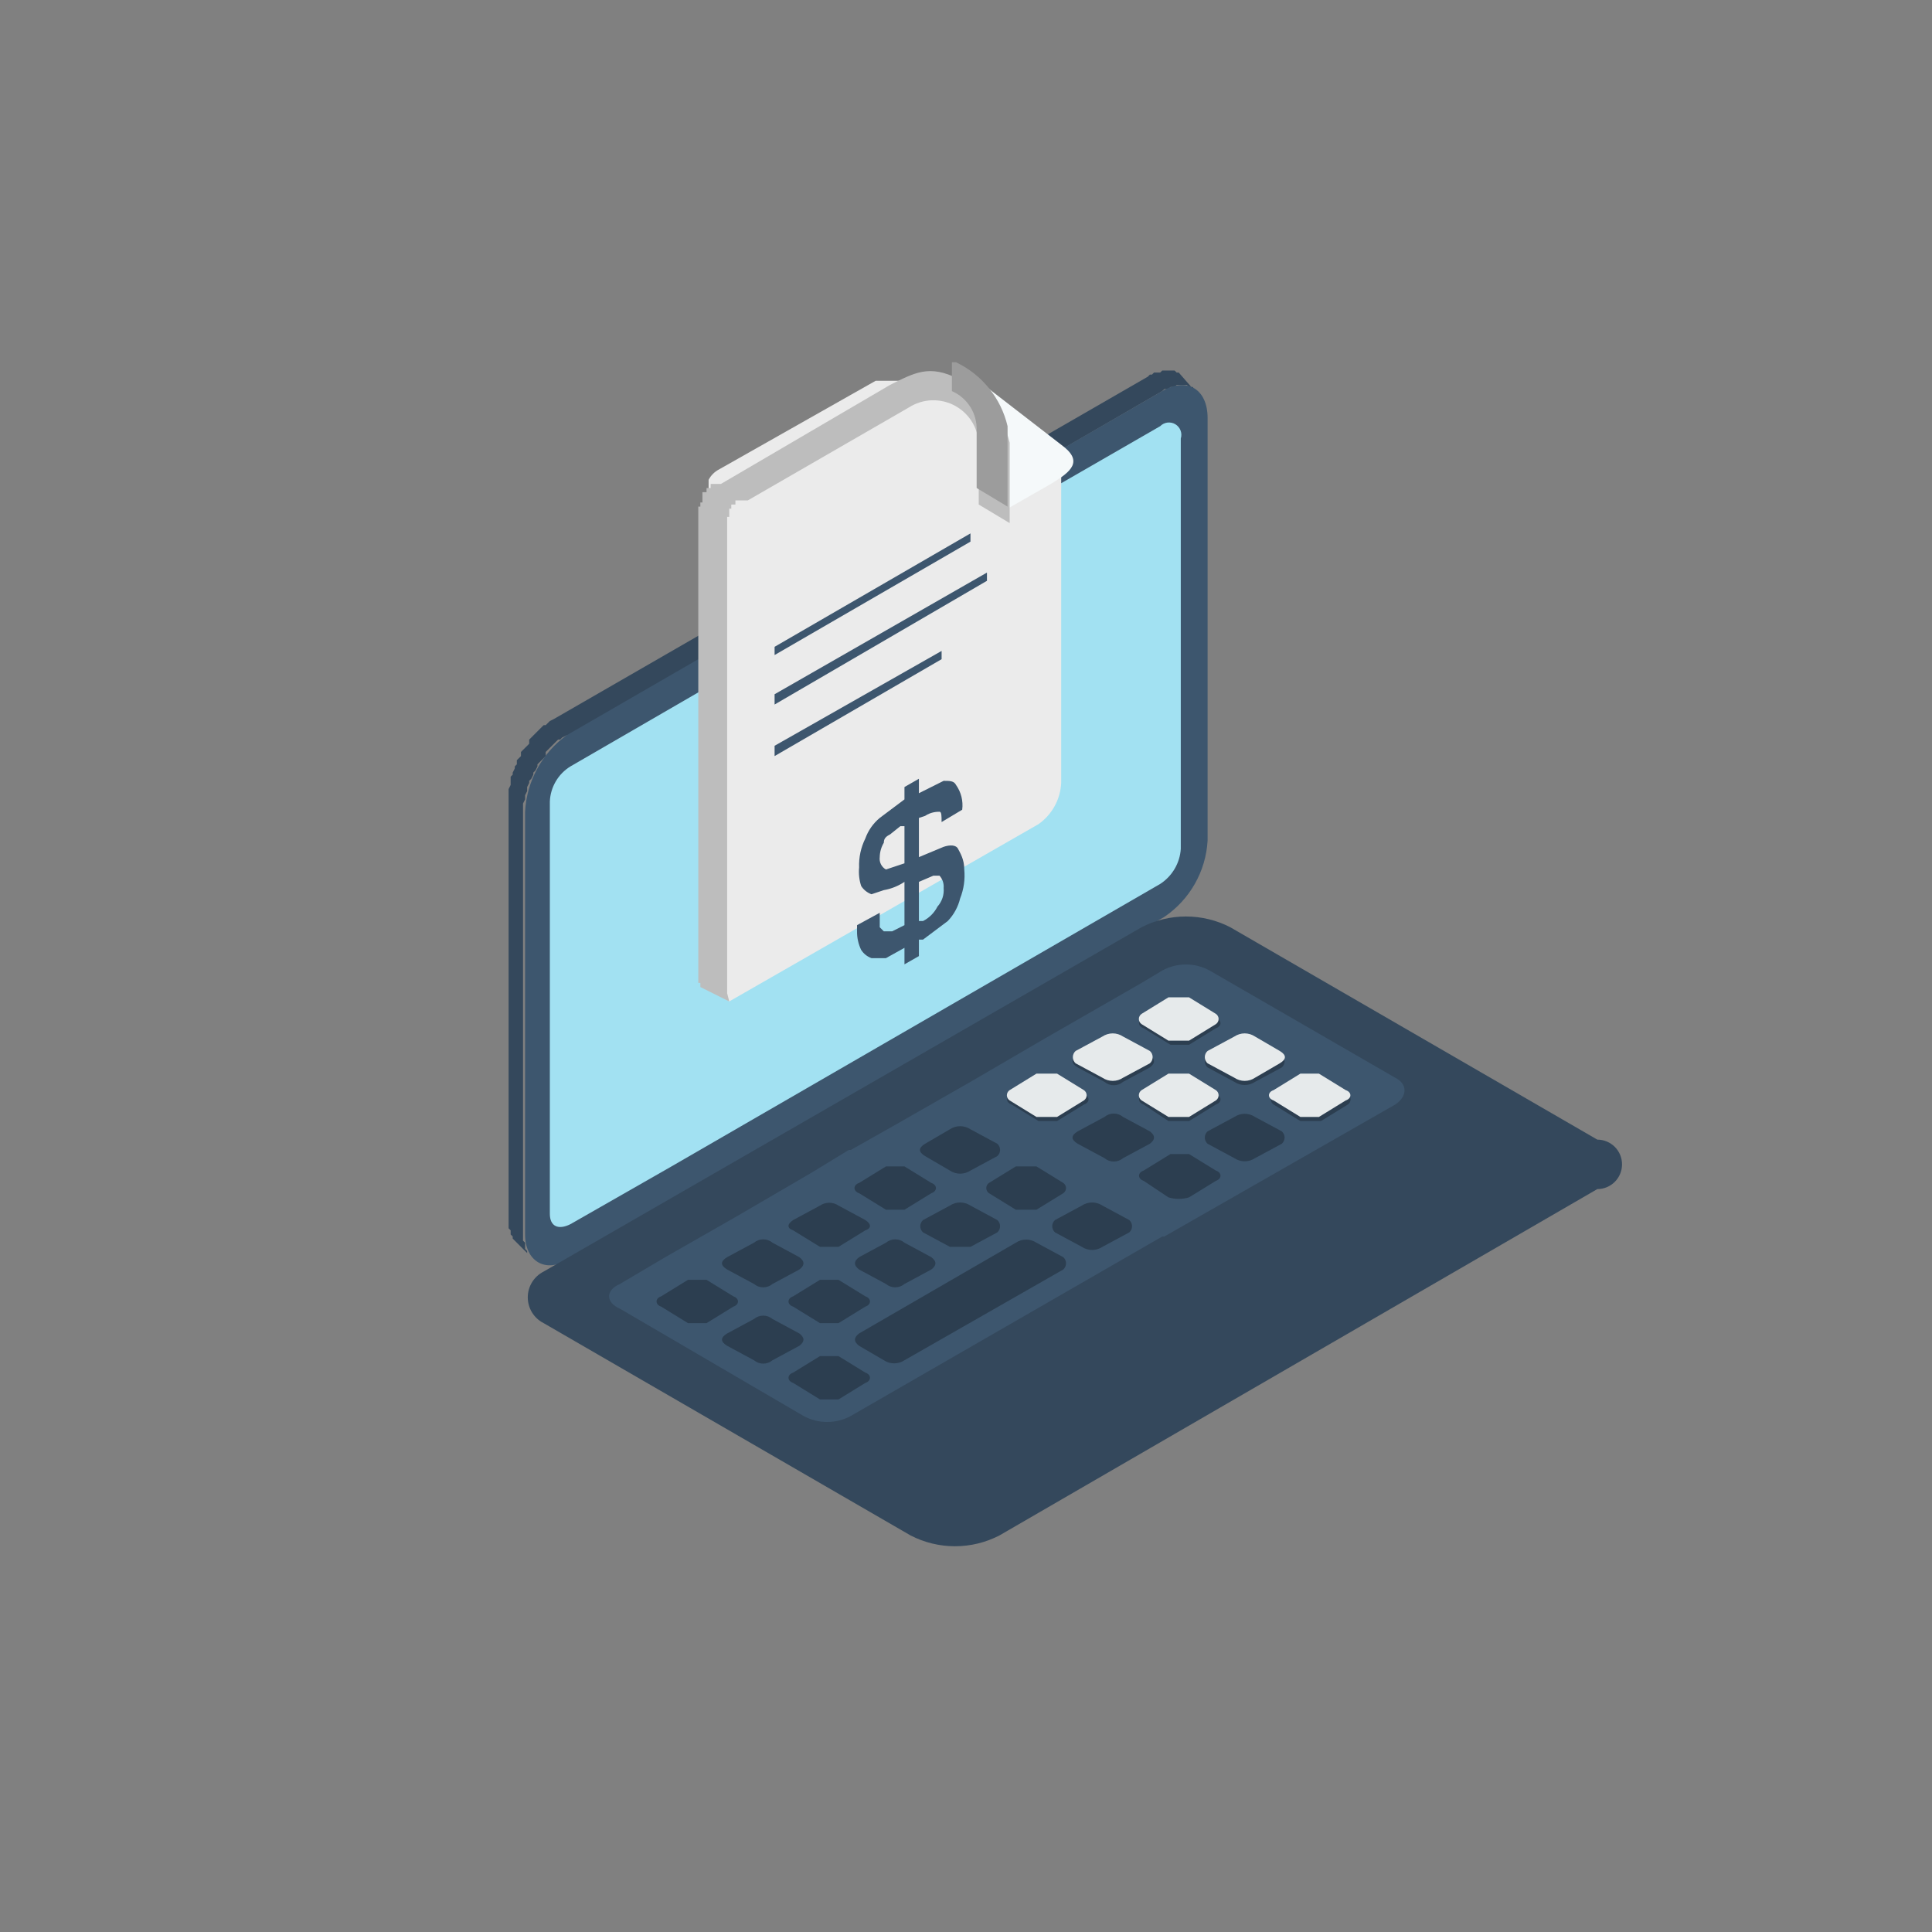 <svg width="80" height="80" viewBox="0 0 80 80" fill="none" xmlns="http://www.w3.org/2000/svg">
<rect x="0" y="0" width="80" height="80" fill="#808080" stroke="none"/>
<mask id="mask0_2916_32849" style="mask-type:alpha" maskUnits="userSpaceOnUse" x="0" y="0" width="80" height="80">
<rect width="80" height="80" fill="#D9D9D9"/>
</mask>
<g mask="url(#mask0_2916_32849)">
<path fill-rule="evenodd" clip-rule="evenodd" d="M21.913 51.97L21.316 51.373L21.23 51.287V51.202L21.145 51.117V51.031V50.946L21.06 50.86V50.775V50.69V50.604V50.434V32.93V32.845V32.759V32.674L21.145 32.503V32.418V32.333V32.162L21.23 32.076V31.991L21.316 31.82V31.735L21.401 31.649V31.479L21.486 31.393L21.572 31.308V31.137L21.657 31.052L21.743 30.966L21.828 30.881L21.913 30.796V30.625L21.999 30.54L22.084 30.454L22.169 30.369L22.255 30.283L22.34 30.198L22.426 30.113L22.511 30.027H22.596L22.682 29.942L22.767 29.857L22.938 29.771L47.528 15.598L47.613 15.512H47.699L47.784 15.427H47.869H48.04L48.126 15.342H48.211H48.296H48.382H48.467H48.553H48.638L48.723 15.427H48.809L49.406 16.11V16.025H49.321H49.236L49.15 15.939H49.065H48.979H48.894H48.809H48.723L48.638 16.025H48.553H48.467L48.382 16.11H48.211L48.126 16.195L23.536 30.454H23.45L23.279 30.54L23.194 30.625H23.109L23.023 30.71L22.938 30.796L22.853 30.881L22.767 30.966L22.682 31.052L22.596 31.137V31.308L22.511 31.393L22.426 31.479L22.34 31.564L22.255 31.649V31.735L22.169 31.906L22.084 31.991V32.076L21.999 32.247L21.913 32.333V32.418L21.828 32.589V32.674V32.759L21.743 32.93V33.016V33.101L21.657 33.272V33.357V33.443V33.613V51.117V51.202V51.287V51.373L21.743 51.458V51.543V51.629V51.714L21.828 51.8V51.885L21.913 51.97Z" fill="#34485C"/>
<path fill-rule="evenodd" clip-rule="evenodd" d="M23.45 30.454L48.125 16.195C49.15 15.598 50.004 16.11 50.004 17.305V34.809C49.968 35.438 49.787 36.05 49.476 36.598C49.165 37.145 48.732 37.614 48.211 37.968L23.535 52.141C22.596 52.739 21.742 52.227 21.742 51.117V33.613C21.774 32.993 21.944 32.388 22.24 31.841C22.535 31.295 22.948 30.821 23.45 30.454Z" fill="#3D566E"/>
<path fill-rule="evenodd" clip-rule="evenodd" d="M23.621 31.735L30.11 27.978L48.041 17.647C48.121 17.565 48.227 17.513 48.341 17.498C48.455 17.484 48.57 17.508 48.669 17.567C48.767 17.626 48.843 17.717 48.884 17.824C48.925 17.931 48.929 18.049 48.894 18.159V35.15C48.875 35.442 48.788 35.725 48.639 35.977C48.491 36.229 48.286 36.443 48.041 36.602L27.805 48.299L23.621 50.69C23.109 50.946 22.768 50.775 22.768 50.263V33.186C22.78 32.893 22.865 32.607 23.014 32.354C23.162 32.101 23.371 31.888 23.621 31.735Z" fill="#A2E1F2"/>
<path fill-rule="evenodd" clip-rule="evenodd" d="M22.511 52.653L47.271 38.395C47.839 38.102 48.468 37.95 49.107 37.95C49.745 37.95 50.375 38.102 50.943 38.395L66.141 47.189C66.412 47.189 66.673 47.297 66.865 47.489C67.057 47.681 67.165 47.942 67.165 48.214C67.165 48.485 67.057 48.746 66.865 48.938C66.673 49.13 66.412 49.238 66.141 49.238L41.38 63.582C40.812 63.874 40.183 64.027 39.544 64.027C38.906 64.027 38.276 63.874 37.709 63.582L22.511 54.788C22.313 54.688 22.147 54.536 22.031 54.347C21.915 54.159 21.854 53.942 21.854 53.721C21.854 53.499 21.915 53.282 22.031 53.094C22.147 52.906 22.313 52.753 22.511 52.653Z" fill="#34485C"/>
<path fill-rule="evenodd" clip-rule="evenodd" d="M25.67 53.166L27.548 52.056L30.537 50.348L33.61 48.555L35.147 47.616H35.233L37.197 46.506L40.185 44.798L43.259 43.005L47.272 40.7L48.125 40.188C48.426 40.023 48.764 39.937 49.107 39.937C49.45 39.937 49.788 40.023 50.089 40.188L57.773 44.627C58.286 44.884 58.286 45.396 57.773 45.737L48.211 51.202H48.125L35.233 58.63C34.931 58.794 34.594 58.881 34.251 58.881C33.908 58.881 33.57 58.794 33.269 58.63L25.67 54.19C25.072 53.934 25.072 53.422 25.67 53.166Z" fill="#3D566E"/>
<path fill-rule="evenodd" clip-rule="evenodd" d="M35.574 52.056L36.684 51.458C36.792 51.368 36.928 51.318 37.068 51.318C37.209 51.318 37.345 51.368 37.453 51.458L38.562 52.056C38.79 52.226 38.79 52.397 38.562 52.568L37.453 53.166C37.345 53.256 37.209 53.306 37.068 53.306C36.928 53.306 36.792 53.256 36.684 53.166L35.574 52.568C35.346 52.397 35.346 52.226 35.574 52.056Z" fill="#2C3E50"/>
<path fill-rule="evenodd" clip-rule="evenodd" d="M31.22 54.617L30.11 55.215C29.825 55.386 29.825 55.556 30.11 55.727L31.22 56.325C31.328 56.415 31.464 56.465 31.604 56.465C31.745 56.465 31.881 56.415 31.988 56.325L33.098 55.727C33.326 55.556 33.326 55.386 33.098 55.215L31.988 54.617C31.881 54.527 31.745 54.477 31.604 54.477C31.464 54.477 31.328 54.527 31.22 54.617Z" fill="#2C3E50"/>
<path fill-rule="evenodd" clip-rule="evenodd" d="M33.953 56.154L32.843 56.837C32.586 56.922 32.586 57.179 32.843 57.264L33.953 57.947H34.721L35.831 57.264C36.087 57.179 36.087 56.922 35.831 56.837L34.721 56.154H33.953Z" fill="#2C3E50"/>
<path fill-rule="evenodd" clip-rule="evenodd" d="M31.988 53.166L33.098 52.568C33.326 52.397 33.326 52.226 33.098 52.056L31.988 51.458C31.881 51.368 31.745 51.318 31.604 51.318C31.464 51.318 31.328 51.368 31.22 51.458L30.11 52.056C29.825 52.226 29.825 52.397 30.11 52.568L31.22 53.166C31.328 53.256 31.464 53.306 31.604 53.306C31.745 53.306 31.881 53.256 31.988 53.166Z" fill="#2C3E50"/>
<path fill-rule="evenodd" clip-rule="evenodd" d="M34.721 51.629L35.831 50.946C36.087 50.86 36.087 50.69 35.831 50.519L34.721 49.921C34.608 49.844 34.474 49.803 34.337 49.803C34.2 49.803 34.066 49.844 33.953 49.921L32.843 50.519C32.586 50.69 32.586 50.86 32.843 50.946L33.953 51.629H34.721Z" fill="#2C3E50"/>
<path fill-rule="evenodd" clip-rule="evenodd" d="M30.366 54.105L29.256 54.788H28.488L27.378 54.105C27.122 54.02 27.122 53.763 27.378 53.678L28.488 52.995H29.256L30.366 53.678C30.622 53.763 30.622 54.02 30.366 54.105Z" fill="#2C3E50"/>
<path fill-rule="evenodd" clip-rule="evenodd" d="M32.843 53.678L33.953 52.995H34.721L35.831 53.678C36.087 53.763 36.087 54.02 35.831 54.105L34.721 54.788H33.953L32.843 54.105C32.586 54.02 32.586 53.763 32.843 53.678Z" fill="#2C3E50"/>
<path fill-rule="evenodd" clip-rule="evenodd" d="M40.953 48.982L42.063 48.299H42.917L44.027 48.982C44.062 49.005 44.091 49.037 44.111 49.074C44.131 49.111 44.142 49.153 44.142 49.195C44.142 49.238 44.131 49.279 44.111 49.316C44.091 49.354 44.062 49.385 44.027 49.409L42.917 50.092H42.063L40.953 49.409C40.918 49.385 40.889 49.354 40.869 49.316C40.849 49.279 40.839 49.238 40.839 49.195C40.839 49.153 40.849 49.111 40.869 49.074C40.889 49.037 40.918 49.005 40.953 48.982Z" fill="#2C3E50"/>
<path fill-rule="evenodd" clip-rule="evenodd" d="M43.686 50.519L44.796 49.921C44.922 49.837 45.071 49.792 45.223 49.792C45.375 49.792 45.523 49.837 45.65 49.921L46.76 50.519C46.796 50.551 46.825 50.59 46.845 50.634C46.865 50.679 46.875 50.727 46.875 50.775C46.875 50.823 46.865 50.871 46.845 50.916C46.825 50.96 46.796 50.999 46.76 51.031L45.65 51.629C45.523 51.713 45.375 51.758 45.223 51.758C45.071 51.758 44.922 51.713 44.796 51.629L43.686 51.031C43.65 50.999 43.62 50.96 43.601 50.916C43.581 50.871 43.57 50.823 43.57 50.775C43.57 50.727 43.581 50.679 43.601 50.634C43.62 50.59 43.65 50.551 43.686 50.519Z" fill="#2C3E50"/>
<path fill-rule="evenodd" clip-rule="evenodd" d="M37.453 50.092L38.563 49.409C38.819 49.323 38.819 49.067 38.563 48.982L37.453 48.299H36.685L35.575 48.982C35.319 49.067 35.319 49.323 35.575 49.409L36.685 50.092H37.453Z" fill="#2C3E50"/>
<path fill-rule="evenodd" clip-rule="evenodd" d="M40.186 48.47L41.296 47.872C41.332 47.84 41.361 47.801 41.381 47.756C41.401 47.712 41.411 47.664 41.411 47.616C41.411 47.567 41.401 47.52 41.381 47.475C41.361 47.431 41.332 47.392 41.296 47.36L40.186 46.762C40.059 46.678 39.911 46.633 39.759 46.633C39.607 46.633 39.458 46.678 39.332 46.762L38.307 47.36C38.023 47.531 38.023 47.701 38.307 47.872L39.332 48.47C39.458 48.554 39.607 48.599 39.759 48.599C39.911 48.599 40.059 48.554 40.186 48.47Z" fill="#2C3E50"/>
<path fill-rule="evenodd" clip-rule="evenodd" d="M38.222 50.519L39.332 49.921C39.458 49.837 39.607 49.792 39.759 49.792C39.911 49.792 40.059 49.837 40.186 49.921L41.296 50.519C41.332 50.551 41.361 50.59 41.381 50.634C41.401 50.679 41.411 50.727 41.411 50.775C41.411 50.823 41.401 50.871 41.381 50.916C41.361 50.96 41.332 50.999 41.296 51.031L40.186 51.629H39.332L38.222 51.031C38.186 50.999 38.157 50.96 38.137 50.916C38.117 50.871 38.106 50.823 38.106 50.775C38.106 50.727 38.117 50.679 38.137 50.634C38.157 50.59 38.186 50.551 38.222 50.519Z" fill="#2C3E50"/>
<path fill-rule="evenodd" clip-rule="evenodd" d="M35.574 55.215L42.063 51.458C42.189 51.373 42.338 51.328 42.49 51.328C42.642 51.328 42.791 51.373 42.917 51.458L44.027 52.056C44.063 52.088 44.092 52.127 44.112 52.171C44.132 52.215 44.142 52.263 44.142 52.312C44.142 52.36 44.132 52.408 44.112 52.452C44.092 52.496 44.063 52.536 44.027 52.568L37.453 56.325C37.326 56.409 37.178 56.454 37.026 56.454C36.874 56.454 36.725 56.409 36.599 56.325L35.574 55.727C35.346 55.556 35.346 55.386 35.574 55.215Z" fill="#2C3E50"/>
<path fill-rule="evenodd" clip-rule="evenodd" d="M50.003 43.688L51.113 43.091C51.24 43.006 51.388 42.961 51.54 42.961C51.692 42.961 51.841 43.006 51.967 43.091L53.077 43.688C53.113 43.72 53.142 43.76 53.162 43.804C53.182 43.848 53.193 43.896 53.193 43.944C53.193 43.993 53.182 44.041 53.162 44.085C53.142 44.129 53.113 44.169 53.077 44.2L51.967 44.798C51.841 44.883 51.692 44.928 51.54 44.928C51.388 44.928 51.24 44.883 51.113 44.798L50.003 44.2C49.967 44.169 49.938 44.129 49.918 44.085C49.898 44.041 49.888 43.993 49.888 43.944C49.888 43.896 49.898 43.848 49.918 43.804C49.938 43.76 49.967 43.72 50.003 43.688Z" fill="#2C3E50"/>
<path fill-rule="evenodd" clip-rule="evenodd" d="M52.736 45.31L53.846 44.627H54.7L55.809 45.31C55.845 45.334 55.873 45.366 55.894 45.403C55.913 45.44 55.924 45.482 55.924 45.524C55.924 45.566 55.913 45.608 55.894 45.645C55.873 45.682 55.845 45.714 55.809 45.737L54.7 46.42H53.846L52.736 45.737C52.7 45.714 52.672 45.682 52.651 45.645C52.632 45.608 52.621 45.566 52.621 45.524C52.621 45.482 52.632 45.44 52.651 45.403C52.672 45.366 52.7 45.334 52.736 45.31Z" fill="#2C3E50"/>
<path fill-rule="evenodd" clip-rule="evenodd" d="M49.236 43.261L50.346 42.578C50.602 42.493 50.602 42.237 50.346 42.151L49.236 41.468H48.467L47.357 42.151C47.101 42.237 47.101 42.493 47.357 42.578L48.467 43.261H49.236Z" fill="#2C3E50"/>
<path fill-rule="evenodd" clip-rule="evenodd" d="M47.357 45.31L48.467 44.627H49.236L50.346 45.31C50.602 45.396 50.602 45.652 50.346 45.737L49.236 46.42H48.382L47.357 45.737C47.101 45.652 47.101 45.396 47.357 45.31Z" fill="#2C3E50"/>
<path fill-rule="evenodd" clip-rule="evenodd" d="M50.003 46.847L51.113 46.25C51.24 46.165 51.388 46.12 51.54 46.12C51.692 46.12 51.841 46.165 51.967 46.25L53.077 46.847C53.113 46.88 53.142 46.919 53.162 46.963C53.182 47.007 53.193 47.055 53.193 47.104C53.193 47.152 53.182 47.2 53.162 47.244C53.142 47.288 53.113 47.328 53.077 47.36L51.967 47.957C51.841 48.042 51.692 48.087 51.54 48.087C51.388 48.087 51.24 48.042 51.113 47.957L50.003 47.36C49.967 47.328 49.938 47.288 49.918 47.244C49.898 47.2 49.888 47.152 49.888 47.104C49.888 47.055 49.898 47.007 49.918 46.963C49.938 46.919 49.967 46.88 50.003 46.847Z" fill="#2C3E50"/>
<path fill-rule="evenodd" clip-rule="evenodd" d="M43.771 46.42L44.881 45.737C45.137 45.652 45.137 45.396 44.881 45.31L43.771 44.627H43.002L41.892 45.31C41.636 45.396 41.636 45.652 41.892 45.737L43.002 46.42H43.771Z" fill="#2C3E50"/>
<path fill-rule="evenodd" clip-rule="evenodd" d="M46.503 44.798L47.613 44.201C47.841 44.03 47.841 43.859 47.613 43.688L46.503 43.091C46.395 43 46.259 42.951 46.119 42.951C45.978 42.951 45.842 43 45.735 43.091L44.625 43.688C44.34 43.859 44.34 44.03 44.625 44.201L45.735 44.798C45.842 44.889 45.978 44.938 46.119 44.938C46.259 44.938 46.395 44.889 46.503 44.798Z" fill="#2C3E50"/>
<path fill-rule="evenodd" clip-rule="evenodd" d="M44.625 46.847L45.735 46.25C45.842 46.159 45.978 46.11 46.119 46.11C46.259 46.11 46.395 46.159 46.503 46.25L47.613 46.847C47.841 47.018 47.841 47.189 47.613 47.36L46.503 47.957C46.395 48.048 46.259 48.097 46.119 48.097C45.978 48.097 45.842 48.048 45.735 47.957L44.625 47.36C44.34 47.189 44.34 47.018 44.625 46.847Z" fill="#2C3E50"/>
<path fill-rule="evenodd" clip-rule="evenodd" d="M47.357 48.47L48.467 47.787H49.236L50.346 48.47C50.602 48.555 50.602 48.811 50.346 48.897L49.236 49.58C48.957 49.665 48.66 49.665 48.382 49.58L47.357 48.897C47.101 48.811 47.101 48.555 47.357 48.47Z" fill="#2C3E50"/>
<path fill-rule="evenodd" clip-rule="evenodd" d="M50.003 43.518L51.113 42.92C51.24 42.836 51.388 42.79 51.54 42.79C51.692 42.79 51.841 42.836 51.967 42.92L52.992 43.518C53.276 43.688 53.276 43.859 52.992 44.03L51.967 44.627C51.841 44.712 51.692 44.757 51.54 44.757C51.388 44.757 51.24 44.712 51.113 44.627L50.003 44.03C49.967 43.998 49.938 43.958 49.918 43.914C49.898 43.87 49.888 43.822 49.888 43.774C49.888 43.725 49.898 43.677 49.918 43.633C49.938 43.589 49.967 43.55 50.003 43.518Z" fill="#E6EAEB"/>
<path fill-rule="evenodd" clip-rule="evenodd" d="M52.736 45.14L53.846 44.457H54.614L55.724 45.14C55.981 45.225 55.981 45.481 55.724 45.567L54.614 46.25H53.846L52.736 45.567C52.48 45.481 52.48 45.225 52.736 45.14Z" fill="#E6EAEB"/>
<path fill-rule="evenodd" clip-rule="evenodd" d="M49.236 43.091L50.346 42.408C50.381 42.384 50.41 42.352 50.43 42.315C50.45 42.278 50.46 42.236 50.46 42.194C50.46 42.152 50.45 42.11 50.43 42.073C50.41 42.036 50.381 42.004 50.346 41.981L49.236 41.298H48.382L47.272 41.981C47.236 42.004 47.208 42.036 47.188 42.073C47.168 42.11 47.157 42.152 47.157 42.194C47.157 42.236 47.168 42.278 47.188 42.315C47.208 42.352 47.236 42.384 47.272 42.408L48.382 43.091H49.236Z" fill="#E6EAEB"/>
<path fill-rule="evenodd" clip-rule="evenodd" d="M47.272 45.14L48.382 44.457H49.236L50.346 45.14C50.381 45.163 50.41 45.195 50.43 45.232C50.45 45.269 50.46 45.311 50.46 45.353C50.46 45.395 50.45 45.437 50.43 45.474C50.41 45.511 50.381 45.543 50.346 45.567L49.236 46.25H48.382L47.272 45.567C47.236 45.543 47.208 45.511 47.188 45.474C47.168 45.437 47.157 45.395 47.157 45.353C47.157 45.311 47.168 45.269 47.188 45.232C47.208 45.195 47.236 45.163 47.272 45.14Z" fill="#E6EAEB"/>
<path fill-rule="evenodd" clip-rule="evenodd" d="M43.771 46.25L44.881 45.567C44.916 45.543 44.945 45.511 44.965 45.474C44.985 45.437 44.995 45.395 44.995 45.353C44.995 45.311 44.985 45.269 44.965 45.232C44.945 45.195 44.916 45.163 44.881 45.14L43.771 44.457H42.917L41.807 45.14C41.772 45.163 41.743 45.195 41.723 45.232C41.703 45.269 41.692 45.311 41.692 45.353C41.692 45.395 41.703 45.437 41.723 45.474C41.743 45.511 41.772 45.543 41.807 45.567L42.917 46.25H43.771Z" fill="#E6EAEB"/>
<path fill-rule="evenodd" clip-rule="evenodd" d="M46.503 44.627L47.613 44.03C47.65 43.998 47.679 43.958 47.699 43.914C47.718 43.87 47.729 43.822 47.729 43.774C47.729 43.725 47.718 43.677 47.699 43.633C47.679 43.589 47.65 43.55 47.613 43.518L46.503 42.92C46.377 42.836 46.228 42.79 46.076 42.79C45.924 42.79 45.776 42.836 45.649 42.92L44.539 43.518C44.503 43.55 44.474 43.589 44.454 43.633C44.434 43.677 44.424 43.725 44.424 43.774C44.424 43.822 44.434 43.87 44.454 43.914C44.474 43.958 44.503 43.998 44.539 44.03L45.649 44.627C45.776 44.712 45.924 44.757 46.076 44.757C46.228 44.757 46.377 44.712 46.503 44.627Z" fill="#E6EAEB"/>
<path fill-rule="evenodd" clip-rule="evenodd" d="M29.342 40.614C29.534 40.978 29.832 41.276 30.196 41.468L43.003 34.126C43.279 33.931 43.507 33.676 43.67 33.38C43.833 33.084 43.926 32.755 43.942 32.418V18.501L40.356 15.768H36.258L29.769 19.44C29.587 19.536 29.438 19.685 29.342 19.867V40.614Z" fill="#EBEBEB"/>
<path fill-rule="evenodd" clip-rule="evenodd" d="M41.722 21.062L43.515 20.038C44.369 19.525 44.882 19.098 43.942 18.415L40.185 15.512L41.722 17.732V21.062Z" fill="#F5F9FA"/>
<path fill-rule="evenodd" clip-rule="evenodd" d="M30.196 41.468L29 40.871V40.7H28.915V21.148V20.977H29V20.806H29.086V20.379H29.256V20.208H29.427V20.038H29.854L36.855 15.939C37.88 15.427 38.478 15.085 39.673 15.683C40.205 15.936 40.672 16.305 41.042 16.764C41.411 17.222 41.673 17.757 41.808 18.33V21.66L40.527 20.891V18.501C40.536 18.159 40.451 17.82 40.281 17.523C40.112 17.225 39.864 16.98 39.566 16.813C39.267 16.646 38.928 16.564 38.586 16.575C38.243 16.587 37.911 16.692 37.624 16.878L30.964 20.721H30.452V20.891H30.281V21.062H30.196V21.233V21.404H30.11V41.127L30.196 41.468Z" fill="#BDBDBD"/>
<path fill-rule="evenodd" clip-rule="evenodd" d="M32.074 26.783L40.185 22.087V22.428L32.074 27.124V26.783Z" fill="#3D566E"/>
<path fill-rule="evenodd" clip-rule="evenodd" d="M32.074 28.747L40.868 23.709V24.05L32.074 29.173V28.747Z" fill="#3D566E"/>
<path fill-rule="evenodd" clip-rule="evenodd" d="M32.074 30.881L38.99 26.953V27.295L32.074 31.308V30.881Z" fill="#3D566E"/>
<path fill-rule="evenodd" clip-rule="evenodd" d="M39.416 16.195V15H39.587C40.118 15.253 40.586 15.622 40.955 16.08C41.325 16.539 41.587 17.074 41.721 17.647V20.977L40.441 20.208V17.818C40.452 17.476 40.36 17.138 40.178 16.849C39.995 16.56 39.73 16.332 39.416 16.195Z" fill="#9C9C9C"/>
<path fill-rule="evenodd" clip-rule="evenodd" d="M38.05 33.869V35.492L39.074 35.065C39.331 34.979 39.587 34.979 39.672 35.15C39.758 35.321 39.928 35.577 39.928 36.004C39.967 36.41 39.909 36.82 39.758 37.199C39.673 37.552 39.496 37.876 39.245 38.138L38.221 38.907H38.05V39.59L37.452 39.931V39.248L36.684 39.675H36.086C35.91 39.611 35.76 39.491 35.659 39.334C35.543 39.094 35.485 38.831 35.488 38.565V38.309L36.428 37.797V38.395L36.598 38.565H36.94L37.452 38.309V36.516C37.195 36.688 36.904 36.805 36.598 36.858L36.086 37.029C35.91 36.965 35.76 36.844 35.659 36.687C35.578 36.44 35.549 36.178 35.574 35.919C35.558 35.505 35.646 35.094 35.83 34.723C35.949 34.39 36.155 34.095 36.428 33.869L37.452 33.101V32.589L38.05 32.247V32.845L39.074 32.333C39.331 32.333 39.501 32.333 39.587 32.503C39.798 32.8 39.889 33.166 39.843 33.528L38.989 34.04C38.989 33.784 38.989 33.613 38.904 33.613C38.818 33.613 38.562 33.613 38.306 33.784L38.05 33.869ZM38.05 36.345V38.138H38.221C38.478 38.007 38.687 37.798 38.818 37.541C38.911 37.437 38.981 37.315 39.026 37.183C39.07 37.051 39.086 36.911 39.074 36.772C39.082 36.68 39.071 36.587 39.042 36.499C39.013 36.41 38.965 36.329 38.904 36.26H38.648L38.05 36.516V36.345ZM37.452 34.211H37.281L36.855 34.552C36.684 34.638 36.598 34.723 36.598 34.894C36.49 35.075 36.431 35.281 36.428 35.492C36.414 35.593 36.432 35.696 36.477 35.787C36.523 35.878 36.595 35.954 36.684 36.004L37.452 35.748V34.211Z" fill="#3D566E"/>
</g>
</svg>
